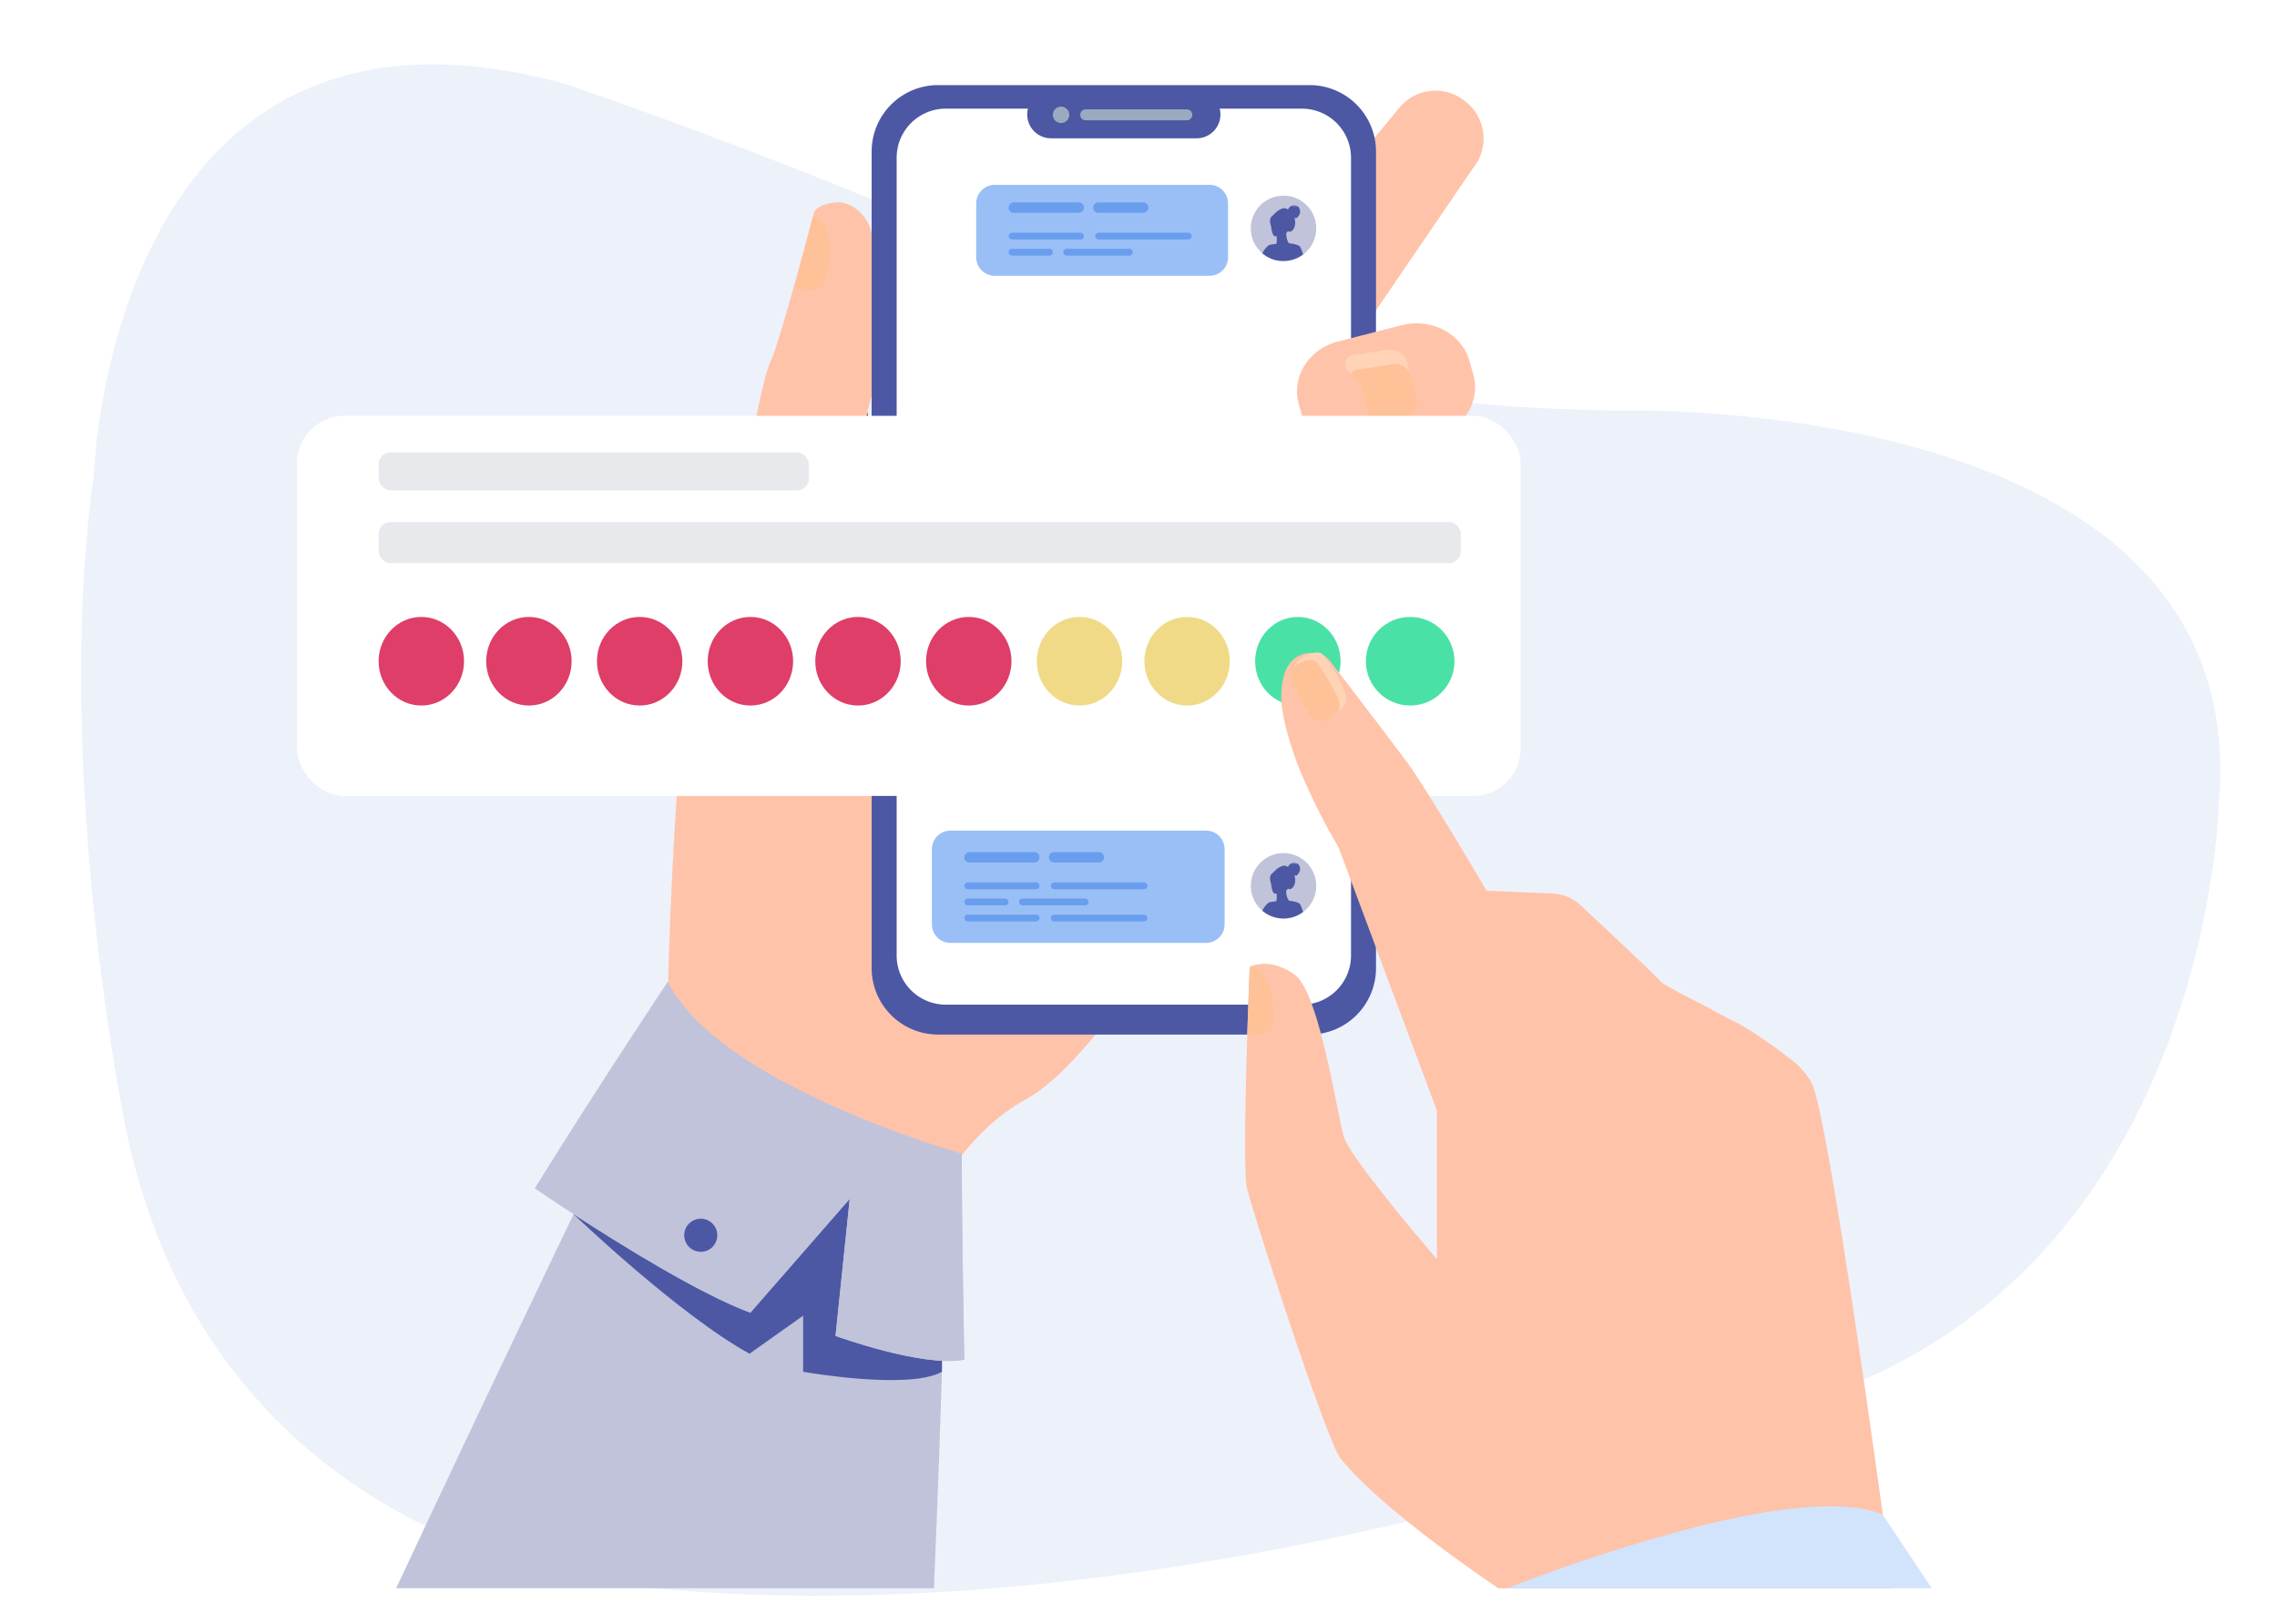 <svg xmlns="http://www.w3.org/2000/svg" width="575" height="410"><defs><filter id="a" width="459" height="246" x="0" y="30" filterUnits="userSpaceOnUse"><feOffset dy="3"/><feGaussianBlur result="b" stdDeviation="25"/><feFlood flood-opacity=".2"/><feComposite in2="b" operator="in"/><feComposite in="SourceGraphic"/></filter></defs><path fill="#edf1fa" d="M23.718 119.681S27.9-10.424 142.891 21.231c0 0 97.916 33.4 138.687 58.444 0 0 36.937 22.612 126.491 24 0 0 160.989-5.219 152.278 98.8 0 0-2.092 108.538-90.949 146.457 0 0-160.64 66.792-307.342 51.834 0 0-112.2-5.219-131.717-123.5 0 .004-16.726-86.617-6.621-157.585"/><path fill="#ffc3a9" d="M324.876 182.826s-20.728 41.467-41.781 70.092c-8.378 11.392-16.807 20.749-24 24.652-7.042 3.818-13 9.752-17.938 16.326-12.777 17.023-18.674 38.335-18.674 38.335l-53.842-81.455s1.837-79.624 8.306-92.943c9.421-19.409 13.973-58.625 17.593-66.433 2.685-5.792 10.354-35.709 11.089-37.907.32-.947 2.871-2.4 6.185-2.4 2.659 0 7.174 2.57 8.312 7.852 5.758 26.7-1.173 44.3-1.093 45.087 2.031 20.516-4.075 35.745.207 39.779.16.149.455.078.874-.188 7.423-4.766 53.491-71.929 59.165-73.378 5.983-1.53 45.597 112.581 45.597 112.581"/><path fill="#c0c3da" d="M238.675 316.108s-.734 36.2-2.833 84.949H100.033c31.043-66.2 58.032-121.918 58.032-121.918s77.329 2.362 80.61 36.969"/><path fill="#ffc3a9" d="M371.953 42.487 355.28 66.929l-16.363 23.988a3.75 3.75 0 0 1-3.4 1.5c-3.926-.372-8.783-6.036-12.57-9.173l-.384-.315a11.81 11.81 0 0 1-1.568-16.582L346 36.117l7.417-8.964a11.81 11.81 0 0 1 16.581-1.568l.384.315a11.814 11.814 0 0 1 1.571 16.587"/><path fill="#ffc197" d="m205.244 54.73-4.362 17.612s3.813 1.559 6.263.348 4.448-17.012-1.901-17.96"/><path fill="#4c58a4" d="M236.891 21.491h93.808a16.776 16.776 0 0 1 16.776 16.776v206.2a16.776 16.776 0 0 1-16.776 16.776h-93.808a16.776 16.776 0 0 1-16.776-16.776v-206.2a16.776 16.776 0 0 1 16.776-16.776"/><path fill="#fff" d="M341.167 39.856v201.416a12.413 12.413 0 0 1-12.335 12.422h-90.074a12.413 12.413 0 0 1-12.33-12.423V39.856a12.413 12.413 0 0 1 12.33-12.422h90.074a12.413 12.413 0 0 1 12.335 12.422"/><path fill="#4c58a4" d="M265.411 22.896h36.77a6.014 6.014 0 0 1 6.013 6.014 6.014 6.014 0 0 1-6.013 6.014h-36.77a6.014 6.014 0 0 1-6.014-6.014 6.014 6.014 0 0 1 6.014-6.014"/><path fill="#ffc3a9" d="m363.651 134.796-2.487.945-16.72 6.353a10 10 0 0 1-1.185.372 11.42 11.42 0 0 1-13.5-6.975l-.247-.642a11.42 11.42 0 0 1 6.6-14.691l15.587-5.923 1.132-.431 2.487-.945a11.42 11.42 0 0 1 14.687 6.6l.248.642a11.42 11.42 0 0 1-6.602 14.695"/><path fill="#ffd3b6" d="M350.07 135.174a67 67 0 0 1-10.544 3.322 4.45 4.45 0 0 1-3.487-1.745 10.3 10.3 0 0 1-2.107-3.793 12 12 0 0 1-.572-2.42 10.1 10.1 0 0 1 .092-2.878 2.87 2.87 0 0 1 1.6-2.054.02.02 0 0 0 .012-.006 66 66 0 0 1 10.14-3.976 4.407 4.407 0 0 1 5.464 2.442l.351.959 1.794 4.914a4.217 4.217 0 0 1-2.743 5.235"/><path fill="#ffc197" d="M350.07 135.174a67 67 0 0 1-10.544 3.322 4.45 4.45 0 0 1-3.487-1.745q-.21-.488-.39-1.043a12 12 0 0 1-.571-2.42 10.1 10.1 0 0 1 .092-2.878 2.87 2.87 0 0 1 1.6-2.054s.01 0 .012-.006a66 66 0 0 1 10.14-3.976 4.8 4.8 0 0 1 4.1.651l1.794 4.914a4.216 4.216 0 0 1-2.746 5.235"/><path fill="#ffc3a9" d="m356.058 158.297-12.889 3.509a7.4 7.4 0 0 1-9.063-5.184l-.4-1.459a7.4 7.4 0 0 1 5.184-9.063l12.892-3.511a7.4 7.4 0 0 1 9.063 5.184l.4 1.459a7.4 7.4 0 0 1-5.187 9.065"/><path fill="#ffd3b6" d="M349.091 157.664a58 58 0 0 1-8.893 1.871c-.816.046-2.451-.645-3.518-2.79a9.8 9.8 0 0 1-.948-3.713 7.4 7.4 0 0 1 .288-2.207 2.29 2.29 0 0 1 1.458-1.473l.012-.006a57.6 57.6 0 0 1 8.612-2.4 3.65 3.65 0 0 1 4.3 2.231l.333 1.162.992 3.487a3.27 3.27 0 0 1-2.59 3.832Z"/><path fill="#ffc197" d="M349.091 157.665a58 58 0 0 1-8.893 1.871c-.816.046-2.451-.645-3.518-2.79a8.2 8.2 0 0 1-.26-1.779 7.4 7.4 0 0 1 .288-2.207 2.29 2.29 0 0 1 1.458-1.473h.012a57 57 0 0 1 8.613-2.4 3.89 3.89 0 0 1 3.948 1.452l.992 3.487a3.27 3.27 0 0 1-2.593 3.829Z"/><path fill="#4c58a4" d="M144.837 306.604s26.54 25.413 44.43 35.232l13.546-9.607v14.173s26.64 4.711 35.044 0V307.75l-74.824-37.509Z"/><path fill="#c0c3da" d="M243.514 343.324c-10.308 2.107-32.522-5.984-32.522-5.984l3.583-34.608-25.1 28.75c-12.776-4.754-32.755-17.16-44.627-24.88-5.911-3.843-9.812-6.528-9.812-6.528 16.751-26.956 33.6-52.169 33.6-52.169 4.946 9.894 16.652 18.486 29.342 25.358 21.088 11.422 44.891 18.1 44.891 18.1-.007 20.564.645 51.961.645 51.961"/><path fill="#ffc3a9" d="M363.242 110.079q-.137.048-.278.1l-16.9 4.339c-7.438 1.91-15.124-2.107-17.081-8.937l-1.005-3.5c-1.886-6.553 2.167-13.4 9.074-15.626l5.578-1.433 11.323-2.907c7.438-1.91 15.124 2.107 17.081 8.937l1.005 3.5c1.857 6.46-2.062 13.212-8.797 15.527"/><path fill="#ffd3b6" d="m355.497 105.36-8.213 3.7-.052.012a9 9 0 0 1-.992.2 10 10 0 0 1-.417.052 1 1 0 0 1-.173 0 1.305 1.305 0 0 1-1.251-1.357 1.3 1.3 0 0 1 .117-.488 8.17 8.17 0 0 0 .465-5.568l-.2-.715v-.021l-.636-2.332a8.75 8.75 0 0 0-2.975-4.538 7 7 0 0 0-.519-.388 2.356 2.356 0 0 1 .69-4.2l.052-.015 9.012-1.364a4.29 4.29 0 0 1 4.982 3.337l.724 2.657 1.541 5.663c.602 2.239.073 4.76-2.155 5.365"/><path fill="#ffc197" d="m355.495 105.361-8.213 3.7-.052.012c-.193.037-.795.138-1.583.259a1.307 1.307 0 0 1-1.25-1.361 1.3 1.3 0 0 1 .115-.485 8.17 8.17 0 0 0 .465-5.568l-.2-.715v-.021l-.628-2.331a8.74 8.74 0 0 0-2.975-4.538 2.3 2.3 0 0 1 1.293-.92.2.2 0 0 0 .052-.015l9.012-1.364a4.1 4.1 0 0 1 4.587 2.326l1.541 5.663c.59 2.23.065 4.752-2.164 5.358"/><path d="M220.119 198.002s-3.688-32.191-7.09-38.467-6.281-18.849-1.046-28.19 7.036-27.313 7.036-27.313c2.031 20.516-4.075 35.745.207 39.779.16.149.455.078.874-.188Z"/><path fill="#9abff6" d="M251.202 46.672h54.229a4.684 4.684 0 0 1 4.682 4.683v13.609a4.683 4.683 0 0 1-4.683 4.683h-54.228a4.683 4.683 0 0 1-4.683-4.683V51.355a4.683 4.683 0 0 1 4.683-4.683m-11.191 163.079h64.552a4.683 4.683 0 0 1 4.683 4.683v18.978a4.683 4.683 0 0 1-4.683 4.683h-64.552a4.683 4.683 0 0 1-4.683-4.683v-18.973a4.683 4.683 0 0 1 4.683-4.688"/><path fill="#4c58a4" d="M264.068 157.32h64.552a4.683 4.683 0 0 1 4.683 4.683v31.318a4.683 4.683 0 0 1-4.683 4.683h-64.552a4.683 4.683 0 0 1-4.683-4.683v-31.318a4.683 4.683 0 0 1 4.683-4.683"/><path fill="#699dee" d="M244.829 215.17h16.363a1.316 1.316 0 0 1 1.316 1.317 1.316 1.316 0 0 1-1.316 1.317H244.83a1.32 1.32 0 0 1-1.318-1.317 1.317 1.317 0 0 1 1.317-1.317m16.822 9.379h-17.282a.87.87 0 0 1-.859-.859.87.87 0 0 1 .859-.859h17.281a.87.87 0 0 1 .859.859.87.87 0 0 1-.858.859m-17.282 2.347h9.429a.86.86 0 0 1 .859.858.86.86 0 0 1-.859.859h-9.429a.86.86 0 0 1-.859-.859.86.86 0 0 1 .859-.858m13.817 0h15.819a.86.86 0 0 1 .859.859.86.86 0 0 1-.859.859h-15.819a.86.86 0 0 1-.859-.859.86.86 0 0 1 .859-.859m30.696-2.347h-22.657a.87.87 0 0 1-.859-.859.87.87 0 0 1 .859-.859h22.658a.87.87 0 0 1 .859.859.87.87 0 0 1-.86.859m-27.231 8.128h-17.282a.87.87 0 0 1-.859-.859.87.87 0 0 1 .859-.859h17.281a.87.87 0 0 1 .859.859.87.87 0 0 1-.858.859m27.231 0h-22.657a.87.87 0 0 1-.859-.859.87.87 0 0 1 .859-.859h22.658a.87.87 0 0 1 .859.859.87.87 0 0 1-.86.859m-22.7-17.507h11.3a1.32 1.32 0 0 1 1.318 1.318 1.32 1.32 0 0 1-1.318 1.318H266.18a1.316 1.316 0 0 1-1.316-1.316 1.32 1.32 0 0 1 1.318-1.318Zm-10.16-164.067h16.363a1.316 1.316 0 0 1 1.316 1.317 1.317 1.317 0 0 1-1.318 1.318h-16.361a1.32 1.32 0 0 1-1.318-1.317 1.32 1.32 0 0 1 1.318-1.318m16.827 9.378h-17.28a.867.867 0 0 1-.859-.859.867.867 0 0 1 .859-.859h17.28a.867.867 0 0 1 .859.859.867.867 0 0 1-.859.859m-17.286 2.348h9.429a.86.86 0 0 1 .859.858.86.86 0 0 1-.859.859h-9.429a.86.86 0 0 1-.859-.859.86.86 0 0 1 .859-.858m13.815 0h15.819a.86.86 0 0 1 .859.858.86.86 0 0 1-.859.859h-15.819a.86.86 0 0 1-.859-.859.86.86 0 0 1 .859-.858m30.696-2.348h-22.657a.867.867 0 0 1-.859-.859.867.867 0 0 1 .859-.859h22.657a.867.867 0 0 1 .858.859.867.867 0 0 1-.858.859m-22.7-9.378h11.3a1.317 1.317 0 0 1 1.318 1.318 1.317 1.317 0 0 1-1.318 1.318h-11.302a1.317 1.317 0 0 1-1.317-1.316 1.32 1.32 0 0 1 1.318-1.318Z"/><g fill="#fff" transform="translate(267.917 164.777)"><rect width="20.799" height="2.885" rx="1.163"/><g transform="translate(0 8.391)"><path d="M19.859 1.879H.941a.943.943 0 0 1-.94-.94.943.943 0 0 1 .94-.94h18.918a.944.944 0 0 1 .94.94.944.944 0 0 1-.94.94M.94 4.447h10.324a.94.94 0 0 1 .94.94.94.94 0 0 1-.94.94H.94a.94.94 0 0 1-.94-.94.94.94 0 0 1 .94-.94"/><rect width="19.2" height="1.881" rx=".758" transform="translate(15.123 4.447)"/><path d="M49.67 1.879H24.865a.94.94 0 0 1-.94-.94.94.94 0 0 1 .94-.94H49.67a.944.944 0 0 1 .941.94.944.944 0 0 1-.941.94m-29.811 8.897H.941a.943.943 0 0 1-.94-.94.943.943 0 0 1 .94-.94h18.918a.944.944 0 0 1 .94.94.944.944 0 0 1-.94.94m29.811 0H24.865a.94.94 0 0 1-.94-.94.94.94 0 0 1 .94-.94H49.67a.944.944 0 0 1 .941.94.944.944 0 0 1-.941.94"/></g><path d="M19.86 23.798H.942a.943.943 0 0 1-.94-.94.943.943 0 0 1 .94-.941H19.86a.944.944 0 0 1 .94.941.944.944 0 0 1-.94.94m29.811 0H24.866a.94.94 0 0 1-.94-.94.943.943 0 0 1 .94-.941h24.805a.943.943 0 0 1 .941.941.944.944 0 0 1-.941.94M24.817 0h12.372a1.44 1.44 0 0 1 1.442 1.442 1.44 1.44 0 0 1-1.442 1.442H24.817a1.44 1.44 0 0 1-1.442-1.442A1.44 1.44 0 0 1 24.817 0"/></g><path fill="#c0c3da" d="M235.308 176.002a8.2 8.2 0 0 0 2.9 6.26 8.3 8.3 0 0 0 1.428.974 8.19 8.19 0 0 0 8.576-.516q.102-.07.2-.143a8.205 8.205 0 0 0-4.9-14.785 8.2 8.2 0 0 0-8.205 8.2Z"/><path fill="#2b478b" d="m245.735 181.263-.755-.669-.188.035q-.214-.15-.441-.275c.05-.3.09-.589.124-.84a14 14 0 0 0 .124-1.488c.4-.02.671-.063.671-.063.757-.175.795-2.762.62-4.111a1 1 0 0 0 .421-.081c.574-.248.606-1.116.606-1.116a1 1 0 0 1-.412.409s.959-1.314-.154-2.213-2.24-.312-2.886-.273c-1.416.087-2.332.171-2.793 1.1a5.16 5.16 0 0 0 .6 4.371q.023.129.041.258a1.7 1.7 0 0 0 .347.824 5.8 5.8 0 0 1-1.047 2.437 3.8 3.8 0 0 0-.754.812l-.015.011h.006a8.2 8.2 0 0 0-1.059 2.323v.014a7.7 7.7 0 0 0 1.5.823l.1.043.024.009q.086.036.171.067c.139.055.278.1.418.149s.3.09.446.124l.208.05c.104.024.124.028.183.038l.026.006.124.024c.1.017.192.035.29.05l.067.009q.082.013.16.021l.227.026q.127.013.258.02c.131.007.162.011.248.012s.171 0 .258 0h.369q.068.001.136-.006h.017a3 3 0 0 0 .258-.02 8.15 8.15 0 0 0 3.092-.936 8.7 8.7 0 0 0-1.636-1.974"/><path fill="#c0c3da" d="M315.864 223.689a8.2 8.2 0 0 0 1.714 5.039 8.3 8.3 0 0 0 1.206 1.264 8.26 8.26 0 1 0-2.921-6.3Z"/><path fill="#4c58a4" d="M328.343 228.37a.3.3 0 0 0-.041-.063.6.6 0 0 0-.131-.136 1.6 1.6 0 0 0-.407-.227l-.017-.006a6.7 6.7 0 0 0-1.659-.415 15 15 0 0 0-.58-.078 3.94 3.94 0 0 1-.71-2.466s.309-.719.719-.5c.638.348 1.872-1.062 1.479-2.918a5 5 0 0 0-.151-.55 1.2 1.2 0 0 0 .424.1c.372 0 .931-.948 1.007-1.267s-.006-1.364-.516-1.673a1.68 1.68 0 0 0-1.316.058c.248-.355 1.116-.284 1.278-.267-2.022-.42-2.44.876-2.479.992-1.287-1.163-3.249.847-3.733 1.383l-.1.09a1.4 1.4 0 0 0-.363.325 1.66 1.66 0 0 0-.333 1.074 3.8 3.8 0 0 0 .255 1.284c.117 1.123.441 2.515.962 2.557 0 0 .183 0 .461-.021v.037c.009.188.015.4.017.612v.124c0 .565-.032 1.1-.16 1.169a1 1 0 0 0-.113.011 1 1 0 0 0-.15.015c-.45.058-.771.1-.992.143a1.33 1.33 0 0 0-.673.216 1 1 0 0 0-.078.083 5.14 5.14 0 0 0-1.462 1.918 8.26 8.26 0 0 0 10.273.324 11 11 0 0 0-.711-1.928"/><path fill="#c0c3da" d="M315.864 57.665a8.2 8.2 0 0 0 1.714 5.039 8.3 8.3 0 0 0 1.206 1.264 8.26 8.26 0 1 0-2.921-6.3Z"/><path fill="#4c58a4" d="M328.344 62.349a.3.3 0 0 0-.041-.063.6.6 0 0 0-.131-.136 1.8 1.8 0 0 0-.407-.227l-.017-.006a6.8 6.8 0 0 0-1.659-.415 15 15 0 0 0-.58-.081.9.9 0 0 1-.21-.27 5.14 5.14 0 0 1-.5-2.193s.309-.717.719-.5c.638.348 1.872-1.061 1.479-2.916a5 5 0 0 0-.151-.552 1.2 1.2 0 0 0 .424.1c.372 0 .931-.948 1.007-1.264s-.006-1.364-.516-1.676a1.67 1.67 0 0 0-1.316.061c.248-.355 1.116-.284 1.278-.269-2.022-.42-2.44.879-2.479.992-1.287-1.16-3.249.849-3.733 1.383l-.1.09a1.4 1.4 0 0 0-.363.327 1.65 1.65 0 0 0-.326 1.083 3.8 3.8 0 0 0 .255 1.284c.117 1.126.441 2.515.962 2.557 0 0 .183 0 .461-.02v.035c.009.188.015.4.017.62v.124c0 .565-.032 1.1-.16 1.169l-.113.009-.15.015c-.45.058-.771.1-.992.143a1.34 1.34 0 0 0-.673.217l-.078.082a5.2 5.2 0 0 0-1.461 1.92q.118.1.24.195l.041.032q.093.071.185.136.065.051.131.1c.066.049.091.063.136.09q.096.07.2.131.067.044.139.087c.072.043.115.069.174.1s.124.073.195.108l.017.009.01.006.028.015c.052.029.1.055.156.081h.01l.048.024q.042.023.088.043l.087.041c.064.03.134.061.2.089l.2.082.093.037.093.035q.092.036.191.067l.2.064.169.052h.017q.052.017.108.03.3.081.6.14.133.027.267.047l.069.011h.024c.058.009.112.015.174.021h.063q.082.011.16.017h.029l.05.006c.1.009.192.015.29.02h.161c.1 0 .191.006.286.006a8.2 8.2 0 0 0 4.934-1.636 11 11 0 0 0-.709-1.909"/><path fill="#c0c3da" d="M243.509 343.326c-10.306 2.107-32.522-5.984-32.522-5.984l3.583-34.608-25.1 28.75c-12.776-4.754-32.755-17.16-44.627-24.88 30.421-3.316 53.134-33.339 53.134-33.339 21.088 11.422 44.893 18.1 44.893 18.1-.007 20.563.639 51.961.639 51.961"/><path fill="#4c58a4" d="M172.783 311.89a4.177 4.177 0 1 1 4.139 4.214 4.18 4.18 0 0 1-4.139-4.214"/><path fill="#9baabe" d="M299.706 30.375h-25.542a1.38 1.38 0 0 1-1.382-1.382 1.38 1.38 0 0 1 1.382-1.382h25.542a1.38 1.38 0 0 1 1.382 1.382 1.38 1.38 0 0 1-1.382 1.382m-33.829-1.38a2.071 2.071 0 1 0 4.142 0 2.07 2.07 0 0 0-2.07-2.073 2.07 2.07 0 0 0-2.071 2.071Z"/><g transform="translate(74.616 101.545)"><g filter="url(#a)" transform="translate(-74.62 -101.55)"><rect width="309" height="96" fill="#fff" rx="12" transform="translate(75 102)"/></g><rect width="108.674" height="9.589" fill="#e7e9ed" rx="3" transform="translate(20.993 12.691)"/><rect width="273.281" height="10.388" fill="#e7e9ed" rx="3" transform="translate(20.993 30.272)"/><ellipse cx="10.787" cy="11.187" fill="#de3e68" rx="10.787" ry="11.187" transform="translate(20.993 54.243)"/><ellipse cx="10.787" cy="11.187" fill="#de3e68" rx="10.787" ry="11.187" transform="translate(48.161 54.243)"/><ellipse cx="10.787" cy="11.187" fill="#de3e68" rx="10.787" ry="11.187" transform="translate(76.128 54.243)"/><ellipse cx="10.787" cy="11.187" fill="#de3e68" rx="10.787" ry="11.187" transform="translate(104.095 54.243)"/><ellipse cx="10.787" cy="11.187" fill="#de3e68" rx="10.787" ry="11.187" transform="translate(131.263 54.243)"/><ellipse cx="10.787" cy="11.187" fill="#de3e68" rx="10.787" ry="11.187" transform="translate(159.232 54.243)"/><ellipse cx="10.787" cy="11.187" fill="#f0da88" rx="10.787" ry="11.187" transform="translate(187.199 54.243)"/><ellipse cx="10.787" cy="11.187" fill="#f0da88" rx="10.787" ry="11.187" transform="translate(214.367 54.243)"/><ellipse cx="10.787" cy="11.187" fill="#4ae1a6" rx="10.787" ry="11.187" transform="translate(242.334 54.243)"/><circle cx="11.187" cy="11.187" r="11.187" fill="#4ae1a6" transform="translate(270.302 54.243)"/></g><path fill="#ffc3a9" d="M478.007 401.072h-99.6c-4.775-3.2-29.579-20.121-39.844-32.734-2.174-2.674-10.13-25.709-16.239-44.412-3.817-11.682-6.917-21.68-7.438-23.972a30 30 0 0 1-.372-4.525v-.021c-.26-7.649.1-22.4.461-34.115v-.053l.006-.154c.017-.516.032-1.021.05-1.524v-.167c.067-2.036.133-3.953.192-5.7.154-4.36.284-7.64.338-8.925l.021-.6c.156-.089 4.947-2.645 11.352 1.969 1.546 1.116 2.976 3.808 4.279 7.321.833 2.243 1.612 4.82 2.343 7.535 2.8 10.442 4.8 22.925 5.876 26.267 1.728 5.4 22.089 29.155 23.365 30.632q.03.039.061.073v-37.513l-15.372-41.134-6.307-16.886-3.171-8.487a153 153 0 0 1-8.945-17.594 83 83 0 0 1-4.436-13.009 41 41 0 0 1-.612-3.022 21.9 21.9 0 0 1 .192-9.73c1.488-4.878 4.835-5.8 7.413-5.7.267.009.524.032.772.061a5 5 0 0 1 .744.143 5.2 5.2 0 0 1 1.279.533h.006a5.2 5.2 0 0 1 1.671 1.563s2.173 2.839 5.09 6.653c1.918 2.512 4.159 5.445 6.311 8.272 3.831 5.038 7.391 9.737 8.37 11.115 5.287 7.445 19.529 31.708 19.529 31.708l16.67.7a11.06 11.06 0 0 1 7.085 2.965c5.928 5.536 18.708 17.515 20.274 19.3 0 .584 9.931 5.359 17.6 9.612 5.488 2.319 15.912 10.537 15.912 10.537a18.4 18.4 0 0 1 4.641 5.621c3.574 7.779 13.263 75.431 17.9 108.876 1.483 10.753 2.451 17.964 2.533 18.521"/><path fill="#ffd3b6" d="M330.51 180.312a67.5 67.5 0 0 1-4.439-8.554 4.27 4.27 0 0 1 .59-3.289 7.4 7.4 0 0 1 2.343-2.426 7.8 7.8 0 0 1 1.641-.885 6.4 6.4 0 0 1 2.1-.388 2.23 2.23 0 0 1 1.794 1.043.01.01 0 0 0 .006.01 65 65 0 0 1 4.835 8.1c.922 1.919.631 4.134-.712 5.107l-.626.459-3.209 2.343c-1.334.968-3.26.306-4.323-1.52"/><path fill="#ffc197" d="M330.51 180.315a67 67 0 0 1-4.439-8.554 4.27 4.27 0 0 1 .59-3.289 8 8 0 0 1 .678-.506 7.8 7.8 0 0 1 1.64-.885 6.4 6.4 0 0 1 2.1-.387 2.23 2.23 0 0 1 1.794 1.043.01.01 0 0 0 .006.01 65 65 0 0 1 4.835 8.1 4.93 4.93 0 0 1 .321 3.645l-3.21 2.343c-1.326.966-3.252.303-4.315-1.52"/><path fill="#d2e3fc" d="M487.826 401.072H380.565a431 431 0 0 1 47.3-15.379q.05-.01.1-.023c18.324-4.635 37.189-7.445 47.431-3.231l.074.11Z"/><path fill="#ffc197" d="m315.571 244.17-.614 17.122s3.595.586 5.647-.942.964-16.38-5.033-16.18"/></svg>